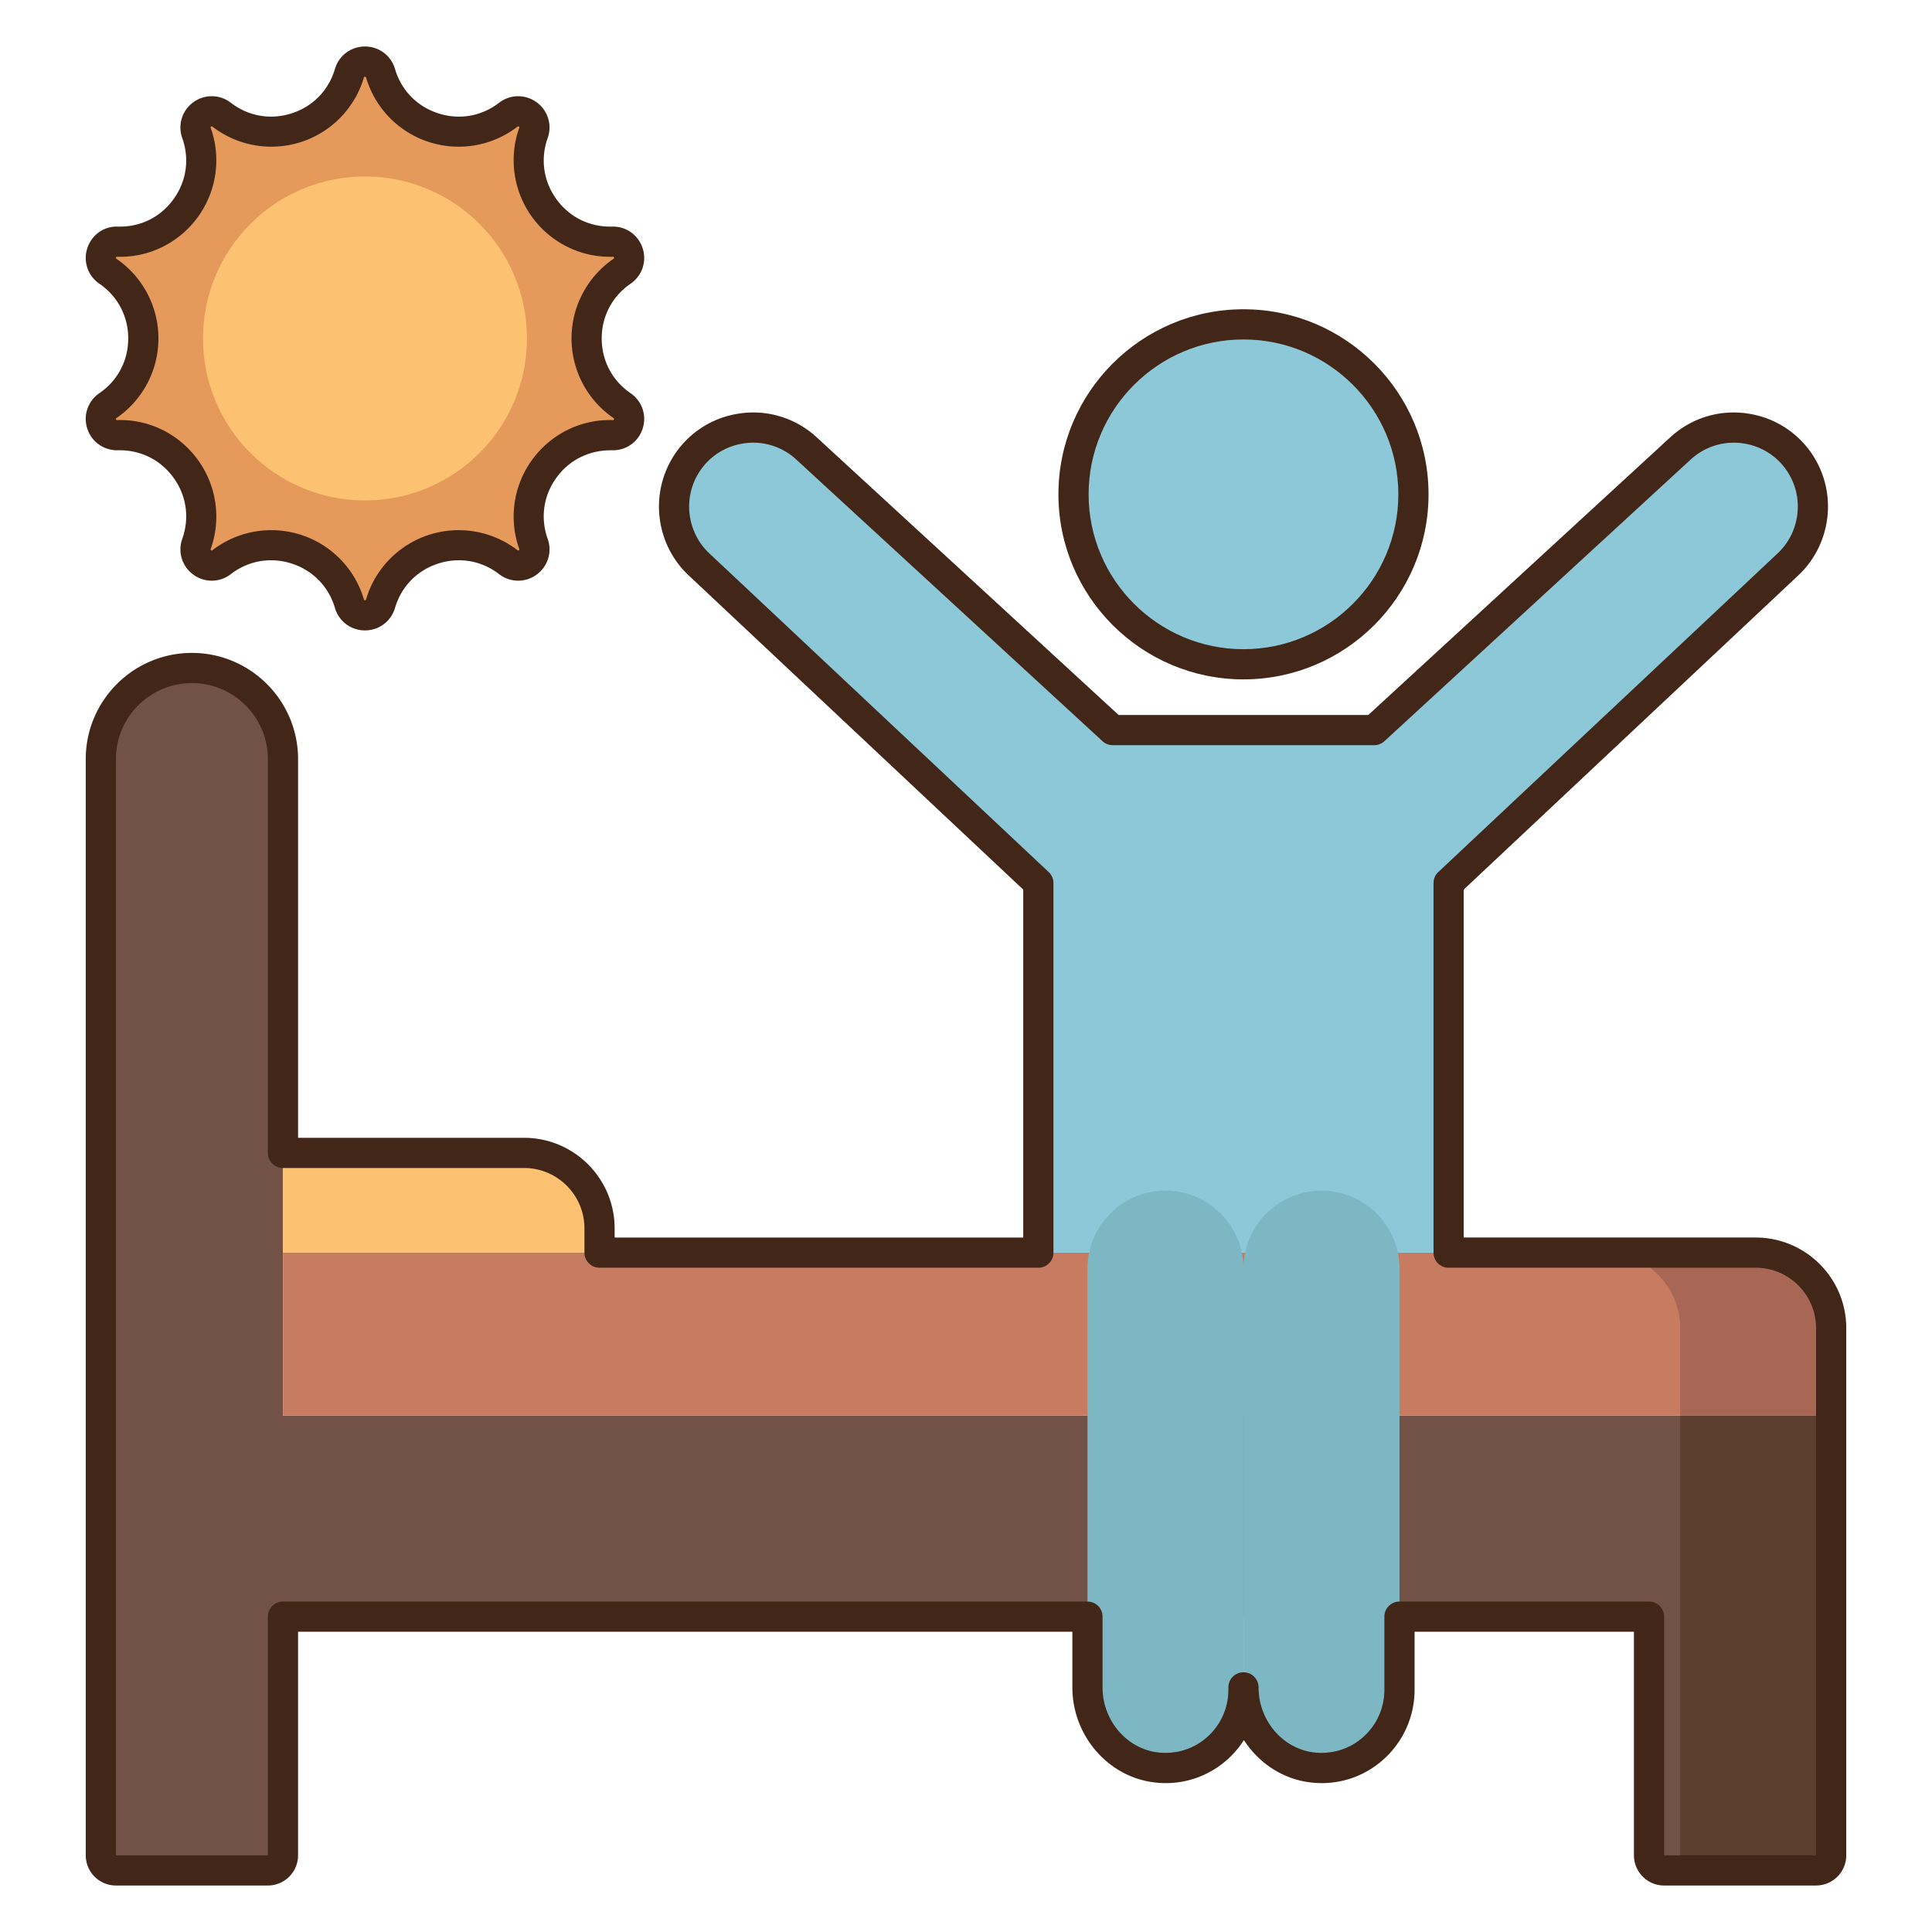 <?xml version="1.0" encoding="UTF-8"?>
<svg data-bbox="11.36 6.161 233.279 243.679" xmlns="http://www.w3.org/2000/svg" width="512" viewBox="0 0 256 256" height="512" data-type="ugc">
    <g>
        <path fill="#e59a5c" d="M50.421 9.701c2.143 7.274 10.922 10.126 16.931 5.501 1.697-1.306 4.051.404 3.333 2.422-2.542 7.144 2.884 14.612 10.464 14.402 2.141-.059 3.04 2.708 1.273 3.918-6.255 4.286-6.255 13.517 0 17.802 1.767 1.21.868 3.978-1.273 3.918-7.58-.21-13.006 7.258-10.464 14.402.718 2.018-1.636 3.728-3.333 2.422-6.009-4.625-14.788-1.772-16.931 5.501-.605 2.054-3.515 2.054-4.12 0-2.143-7.274-10.922-10.126-16.931-5.501-1.697 1.306-4.051-.404-3.333-2.422 2.542-7.144-2.884-14.612-10.464-14.402-2.141.059-3.04-2.708-1.273-3.918 6.255-4.286 6.255-13.517 0-17.802-1.767-1.21-.868-3.978 1.273-3.918 7.58.21 13.006-7.258 10.464-14.402-.718-2.018 1.636-3.728 3.333-2.422 6.009 4.625 14.788 1.772 16.931-5.501.605-2.055 3.515-2.055 4.12 0"/>
        <path fill="#fcc171" d="M69.826 44.846c0 11.855-9.61 21.465-21.465 21.465s-21.465-9.61-21.465-21.465 9.61-21.465 21.465-21.465 21.465 9.61 21.465 21.465"/>
        <path fill="#725246" d="M37.495 187.565v-86.984c0-6.665-5.403-12.067-12.067-12.067s-12.067 5.403-12.067 12.067V245.84a2 2 0 0 0 2 2h20.134a2 2 0 0 0 2-2v-31.626h181.01v31.626a2 2 0 0 0 2 2h20.134a2 2 0 0 0 2-2v-58.275z"/>
        <path fill="#5e3e2f" d="M222.639 187.565v58.275a2 2 0 0 1-2 2h20a2 2 0 0 0 2-2v-58.275z"/>
        <path fill="#c77b61" d="M37.495 165.98v21.584h205.144V175.98c0-5.523-4.477-10-10-10z"/>
        <path fill="#a86654" d="M232.639 165.981h-20c5.523 0 10 4.477 10 10v11.584h20v-11.584c0-5.523-4.477-10-10-10"/>
        <path fill="#fcc171" d="M37.495 165.98v-13.215h31.947c5.523 0 10 4.477 10 10v3.215z"/>
        <path fill="#8dc8d8" d="M187.288 65.501c0 12.438-10.083 22.521-22.521 22.521s-22.521-10.083-22.521-22.521 10.083-22.521 22.521-22.521 22.521 10.083 22.521 22.521"/>
        <path fill="#8dc8d8" d="M222.662 59.426 182.088 96.74h-34.642l-40.574-37.313c-5.099-4.689-13.264-3.226-16.418 2.941a10.476 10.476 0 0 0 2.156 12.406l44.975 42.236v48.971h54.364V117.01l44.976-42.236a10.476 10.476 0 0 0 2.156-12.406c-3.155-6.168-11.32-7.631-16.419-2.942"/>
        <path fill="#7eb7c4" d="M144.094 168.102v55.485c0 5.414 4.017 10.17 9.411 10.639 6.125.533 11.261-4.282 11.261-10.296v-55.827c0-5.709-4.628-10.336-10.336-10.336-5.708-.001-10.336 4.627-10.336 10.335"/>
        <path fill="#7eb7c4" d="M164.767 168.102v55.485c0 5.414 4.017 10.17 9.411 10.639 6.125.533 11.261-4.282 11.261-10.296v-55.827c0-5.709-4.628-10.336-10.336-10.336-5.709-.001-10.336 4.627-10.336 10.335"/>
        <path fill="#422618" d="M48.36 83.531a4.12 4.12 0 0 1-3.978-2.975c-.832-2.824-2.915-4.966-5.715-5.876-2.799-.909-5.744-.401-8.078 1.395a4.12 4.12 0 0 1-4.968.068 4.12 4.12 0 0 1-1.469-4.745c.987-2.775.561-5.732-1.17-8.114s-4.418-3.696-7.354-3.619c-1.87.027-3.487-1.101-4.06-2.865a4.12 4.12 0 0 1 1.601-4.703c2.429-1.664 3.822-4.307 3.822-7.251s-1.393-5.587-3.822-7.252a4.12 4.12 0 0 1-1.601-4.702c.573-1.764 2.18-2.931 4.059-2.865 2.966.08 5.624-1.237 7.354-3.619s2.158-5.339 1.17-8.113a4.12 4.12 0 0 1 1.469-4.746 4.12 4.12 0 0 1 4.968.068c2.334 1.796 5.278 2.304 8.079 1.395 2.8-.909 4.883-3.051 5.715-5.875.524-1.779 2.123-2.976 3.978-2.976s3.455 1.195 3.979 2.976c.832 2.824 2.915 4.965 5.714 5.875 2.8.912 5.745.402 8.078-1.394a4.12 4.12 0 0 1 4.968-.069 4.12 4.12 0 0 1 1.47 4.745c-.987 2.775-.56 5.732 1.171 8.115 1.73 2.382 4.405 3.688 7.353 3.618 1.851-.059 3.487 1.1 4.06 2.865s-.07 3.654-1.601 4.703c-2.429 1.664-3.822 4.307-3.822 7.251s1.393 5.587 3.822 7.252c1.53 1.048 2.173 2.938 1.601 4.702s-2.19 2.91-4.059 2.865c-2.952-.052-5.624 1.237-7.354 3.618-1.731 2.383-2.158 5.34-1.171 8.115a4.12 4.12 0 0 1-1.47 4.745 4.12 4.12 0 0 1-4.967-.068c-2.334-1.797-5.278-2.303-8.079-1.395-2.799.91-4.882 3.051-5.714 5.875a4.12 4.12 0 0 1-3.979 2.976M35.951 70.25a12.79 12.79 0 0 1 12.269 9.175c.019.064.031.106.142.106s.123-.042.142-.105a12.78 12.78 0 0 1 8.315-8.549 12.78 12.78 0 0 1 11.753 2.028c.052.039.086.067.177.002.089-.064.075-.104.052-.169a12.79 12.79 0 0 1 1.704-11.807c2.481-3.414 6.468-5.409 10.7-5.265.07.001.11.002.145-.103s-.002-.13-.057-.167a12.788 12.788 0 0 1 0-21.103c.055-.038.091-.063.057-.168-.035-.104-.077-.104-.146-.103a12.75 12.75 0 0 1-10.699-5.265 12.79 12.79 0 0 1-1.704-11.807c.022-.063.037-.104-.052-.169-.089-.064-.124-.038-.177.002a12.78 12.78 0 0 1-11.754 2.028 12.78 12.78 0 0 1-8.315-8.548c-.038-.129-.244-.132-.283-.001a12.78 12.78 0 0 1-8.315 8.55 12.8 12.8 0 0 1-11.754-2.028c-.053-.041-.087-.067-.177-.003-.089.064-.075.104-.052.169 1.415 3.977.778 8.391-1.703 11.806s-6.478 5.403-10.701 5.266c-.068 0-.11-.002-.144.103s0 .129.057.167a12.79 12.79 0 0 1 0 21.104c-.057.038-.091.062-.057.167.034.104.075.101.145.103 4.223-.147 8.219 1.851 10.7 5.266s3.118 7.829 1.703 11.807c-.023.064-.037.104.052.168.09.065.124.038.178-.002a12.77 12.77 0 0 1 7.799-2.655M14.299 53.747h.01z"/>
        <path fill="#422618" d="M240.639 249.84h-20.134c-2.206 0-4-1.794-4-4v-29.626h-29.066v7.716a12.37 12.37 0 0 1-4.001 9.095 12.2 12.2 0 0 1-9.433 3.193c-3.833-.334-7.161-2.518-9.18-5.647a12.3 12.3 0 0 1-2.059 2.454 12.2 12.2 0 0 1-9.433 3.193c-6.302-.549-11.238-6.097-11.238-12.631v-7.373h-102.6v29.626c0 2.206-1.794 4-4 4H15.361c-2.206 0-4-1.794-4-4V100.581c0-7.757 6.311-14.067 14.067-14.067s14.067 6.311 14.067 14.067v50.185h29.947c6.617 0 12 5.383 12 12v1.215h54.143v-46.105L91.24 76.231c-4.026-3.781-5.082-9.856-2.567-14.773a12.38 12.38 0 0 1 8.907-6.601 12.38 12.38 0 0 1 10.646 3.098l39.999 36.784h33.083l40-36.785c2.896-2.662 6.776-3.795 10.645-3.097a12.38 12.38 0 0 1 8.908 6.601c2.515 4.917 1.459 10.993-2.568 14.773l-44.344 41.644v46.105h38.69c6.617 0 12 5.383 12 12v69.859a4.004 4.004 0 0 1-4 4.001m-55.2-37.626h33.066a2 2 0 0 1 2 2v31.626h20.134v-69.86c0-4.411-3.589-8-8-8h-40.69a2 2 0 0 1-2-2v-48.97c0-.552.229-1.08.631-1.458l44.975-42.236c2.736-2.568 3.453-6.695 1.745-10.037a8.41 8.41 0 0 0-6.052-4.484 8.41 8.41 0 0 0-7.232 2.104l-40.573 37.313c-.369.34-.853.528-1.354.528h-34.643c-.501 0-.985-.188-1.354-.528l-40.573-37.313a8.4 8.4 0 0 0-7.232-2.104 8.41 8.41 0 0 0-6.051 4.483c-1.708 3.342-.991 7.469 1.744 10.037l44.976 42.236c.402.378.631.906.631 1.458v48.971a2 2 0 0 1-2 2H79.442a2 2 0 0 1-2-2v-3.215c0-4.411-3.589-8-8-8H37.495a2 2 0 0 1-2-2V100.58c0-5.551-4.516-10.067-10.067-10.067S15.361 95.03 15.361 100.58v145.26h20.134v-31.626a2 2 0 0 1 2-2h106.599a2 2 0 0 1 2 2v9.373c0 4.478 3.332 8.275 7.584 8.646 2.374.2 4.641-.56 6.383-2.157a8.36 8.36 0 0 0 2.705-6.146v-.343a2 2 0 0 1 4 0c0 4.478 3.332 8.275 7.584 8.646 2.375.2 4.641-.56 6.383-2.157a8.36 8.36 0 0 0 2.705-6.146v-9.716a2 2 0 0 1 2.001-2"/>
        <path fill="#422618" d="M164.767 90.021c-13.521 0-24.521-11-24.521-24.521s11-24.521 24.521-24.521 24.521 11 24.521 24.521-11 24.521-24.521 24.521m0-45.041c-11.315 0-20.521 9.205-20.521 20.521s9.206 20.521 20.521 20.521 20.521-9.205 20.521-20.521-9.206-20.521-20.521-20.521"/>
    </g>
</svg>
